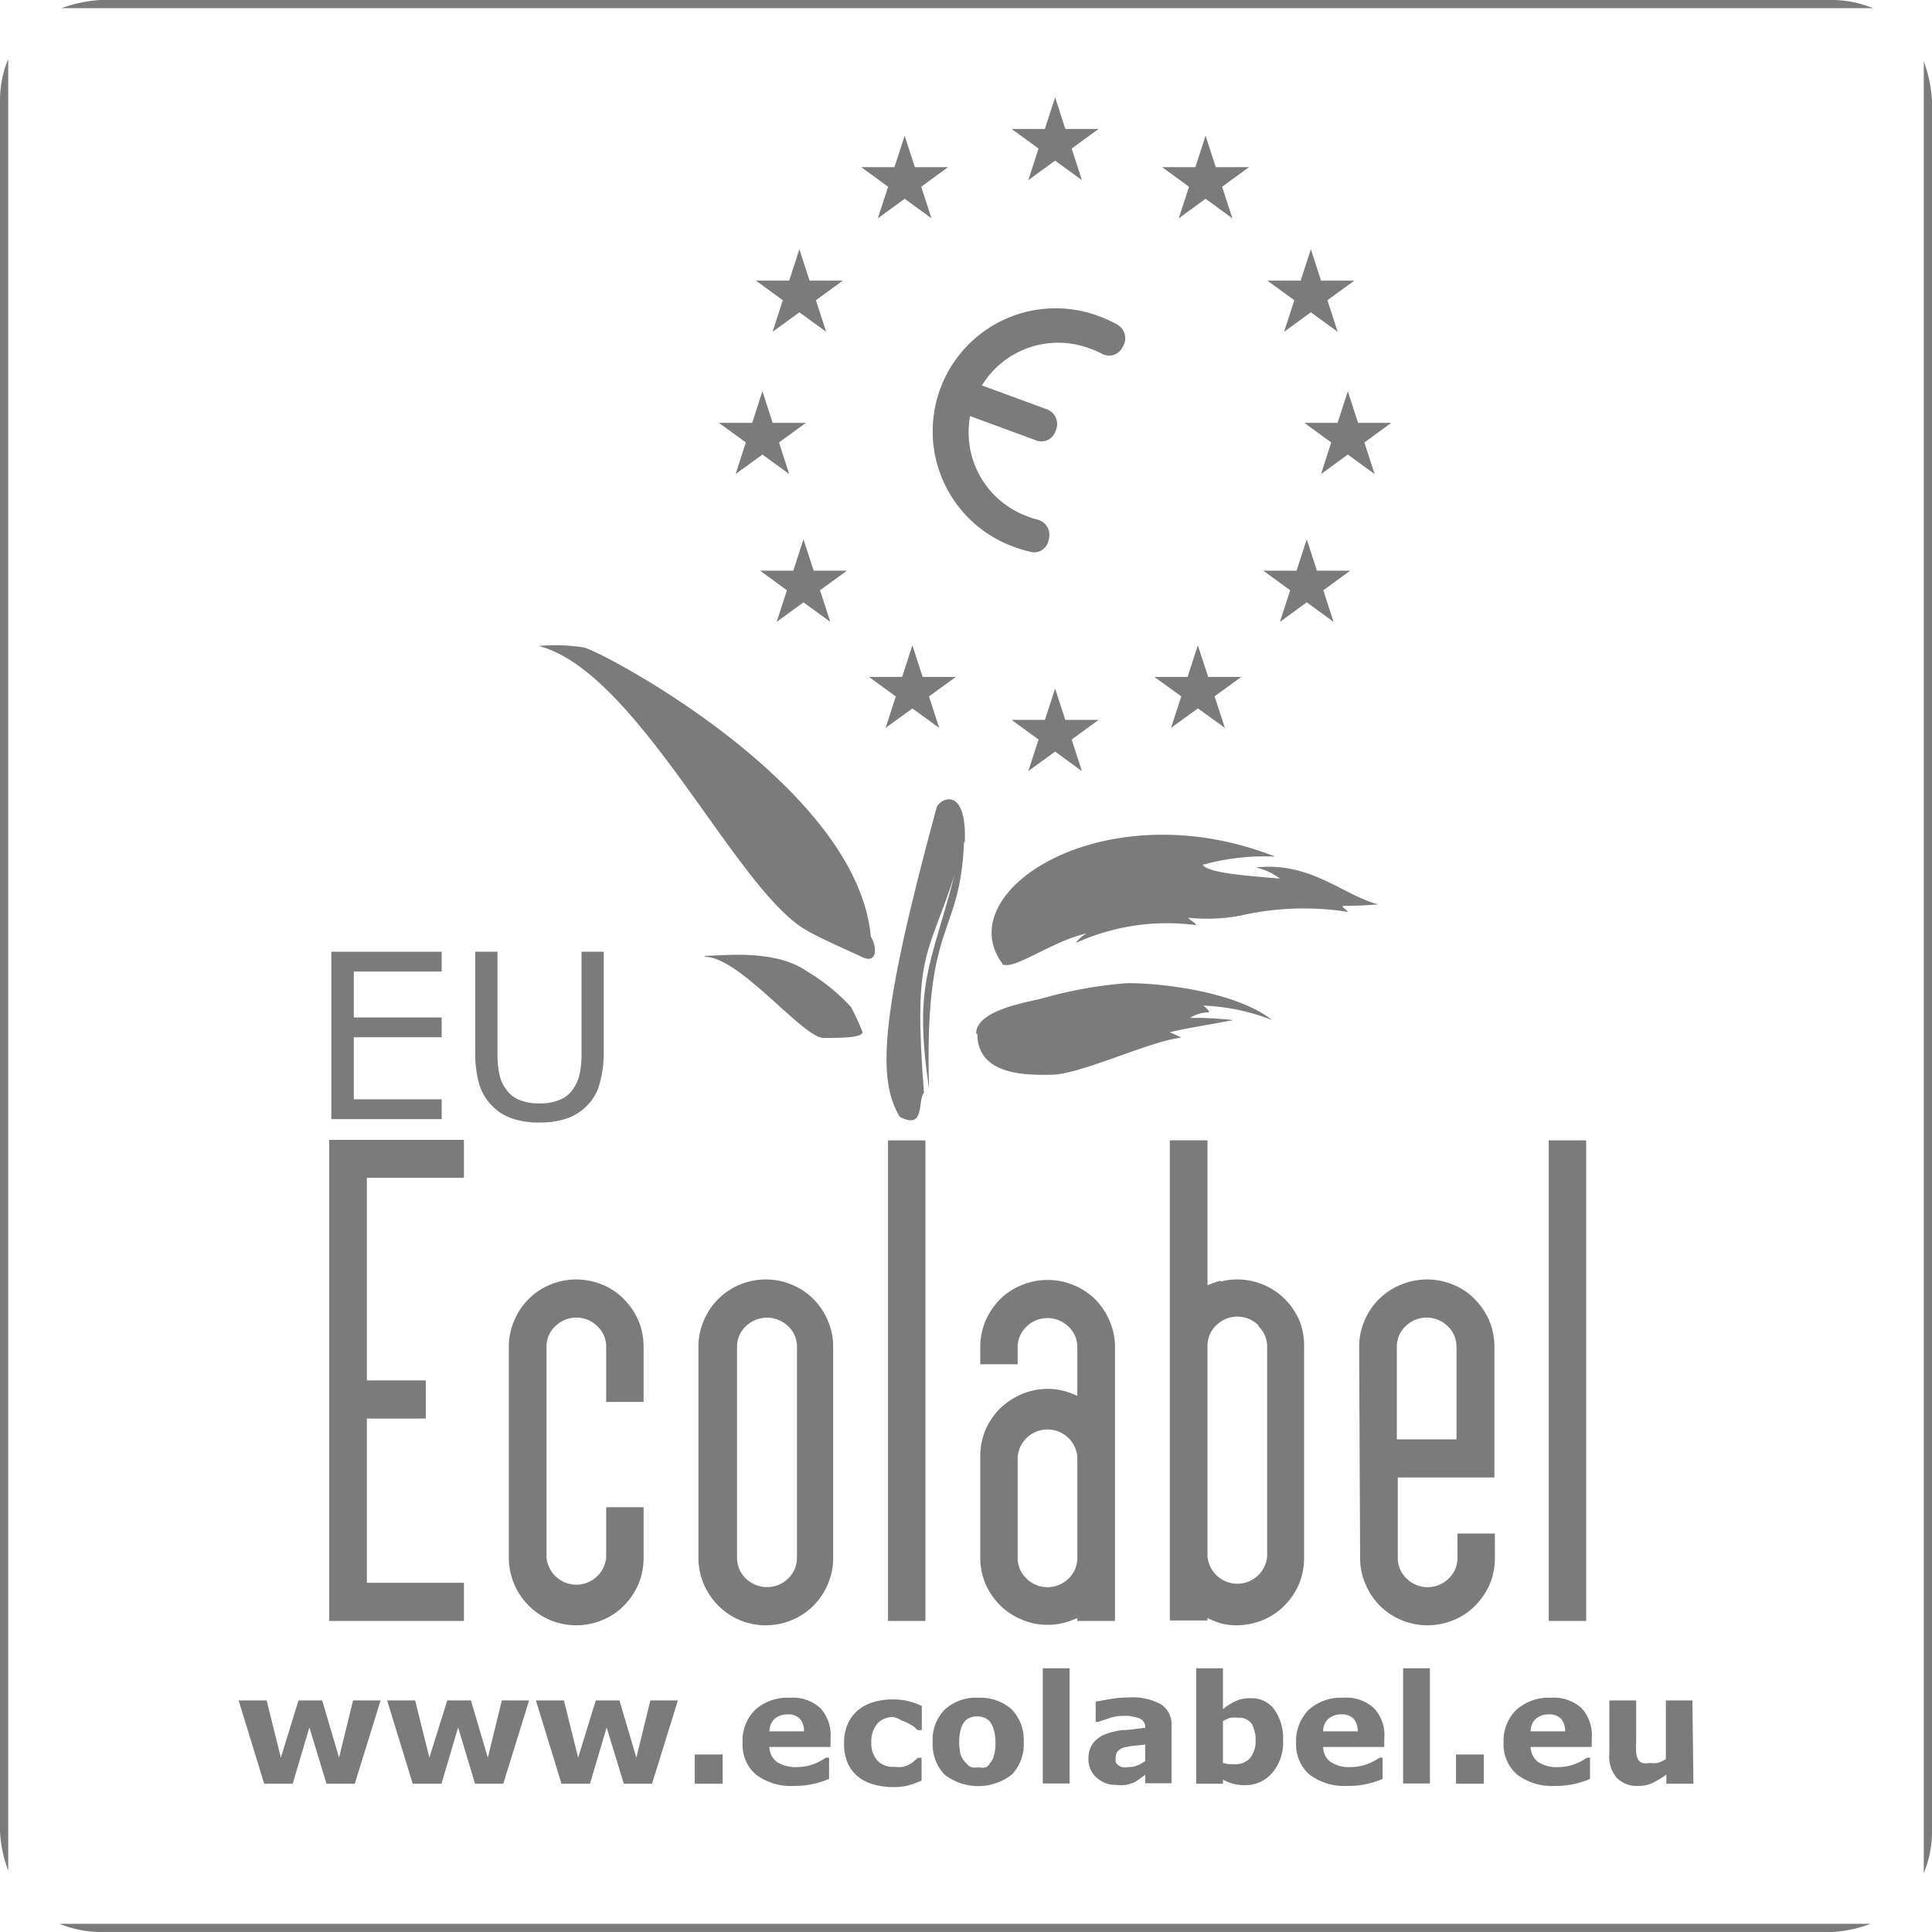 <svg id="Calque_1" data-name="Calque 1" xmlns="http://www.w3.org/2000/svg" viewBox="0 0 80 80"><defs><style>.cls-1{fill:#7b7b7c;}</style></defs><title>logo-ecolabel-monochrome-gris</title><path class="cls-1" d="M46.29,13.45a6.27,6.27,0,0,0-.64-.3A5.09,5.09,0,1,0,42,22.65a5.16,5.16,0,0,0,.67.2.6.6,0,0,0,.75-.5.65.65,0,0,0-.44-.83,2.81,2.81,0,0,1-.49-.16,3.7,3.7,0,0,1-2.32-4.13l2.72,1a.61.61,0,0,0,.82-.39.65.65,0,0,0-.33-.88l-2.72-1a3.7,3.7,0,0,1,4.49-1.52,2.91,2.91,0,0,1,.48.21.62.62,0,0,0,.86-.29.65.65,0,0,0-.21-.91"/><polygon class="cls-1" points="41.89 5.34 45.49 5.34 42.58 7.46 43.69 4.03 44.8 7.46 41.89 5.34"/><polygon class="cls-1" points="48.12 6.92 51.72 6.92 48.81 9.04 49.92 5.62 51.03 9.04 48.12 6.92"/><polygon class="cls-1" points="52.48 11.62 56.08 11.62 53.17 13.74 54.28 10.32 55.39 13.74 52.48 11.62"/><polygon class="cls-1" points="39.26 6.92 35.66 6.92 38.57 9.04 37.46 5.62 36.35 9.04 39.26 6.92"/><polygon class="cls-1" points="34.9 11.62 31.3 11.62 34.21 13.74 33.1 10.32 31.99 13.74 34.9 11.62"/><polygon class="cls-1" points="54.01 17.51 57.61 17.51 54.7 19.63 55.81 16.2 56.92 19.63 54.01 17.51"/><polygon class="cls-1" points="52.31 23.63 55.91 23.63 53 25.75 54.11 22.33 55.22 25.75 52.31 23.63"/><polygon class="cls-1" points="47.8 28.03 51.4 28.03 48.49 30.14 49.6 26.72 50.72 30.14 47.8 28.03"/><polygon class="cls-1" points="35.07 23.63 31.47 23.63 34.38 25.75 33.27 22.33 32.16 25.75 35.07 23.63"/><polygon class="cls-1" points="39.58 28.03 35.98 28.03 38.89 30.14 37.78 26.72 36.67 30.14 39.58 28.03"/><polygon class="cls-1" points="33.37 17.51 29.77 17.51 32.68 19.63 31.57 16.2 30.46 19.63 33.37 17.51"/><polygon class="cls-1" points="41.89 29.81 45.49 29.81 42.58 31.93 43.69 28.51 44.8 31.93 41.89 29.81"/><path class="cls-1" d="M39.92,34.85c-.17,4.09-1.66,3.11-1.45,10.24-.64-4.37.05-5,1.05-8.84-1.13,3.47-1.71,3.21-1.26,9-.28.31.07,1.55-1,1-.91-1.51-.88-4,1.52-12.8.09-.36,1.27-1,1.17,1.45"/><path class="cls-1" d="M29.19,39.58c.69,0,2.9-.3,4.24.65a8,8,0,0,1,1.81,1.47,9.18,9.18,0,0,1,.46,1c.14.28-1,.28-1.59.28-.87,0-3.47-3.36-4.92-3.36"/><path class="cls-1" d="M36.06,38.78c.29.51.23,1.14-.36.85-.75-.35-1.9-.85-2.44-1.19-2.9-1.83-6.9-10.64-10.95-11.69a7.48,7.48,0,0,1,1.86.06c.73.14,11.36,5.74,11.89,12"/><path class="cls-1" d="M41.5,39.89c-2.21-3,4.27-7.19,11.3-4.42a9.58,9.58,0,0,0-3,.34c.23.34,1.79.45,3.2.57a2.59,2.59,0,0,0-1-.46c2.27-.25,3.6,1.14,5.07,1.53-.76.06-1.27.06-1.47.06,0,.11.08.08.22.25a11.78,11.78,0,0,0-4.44.15A7.41,7.41,0,0,1,49.2,38c.11.14.26.17.34.31a9.11,9.11,0,0,0-5,.74,1.53,1.53,0,0,1,.45-.4c-1.47.34-3,1.53-3.48,1.28"/><path class="cls-1" d="M40.42,42.8c0-.93,1.93-1.27,2.67-1.44a17.64,17.64,0,0,1,3.59-.65c1.76,0,4.64.45,6,1.53a8.68,8.68,0,0,0-2.86-.6c.19.14.22.2.25.28a1.41,1.41,0,0,0-.79.23,13.79,13.79,0,0,1,1.78.09c-.54.11-2.26.39-2.63.51a2.45,2.45,0,0,1,.48.22c-1.24.12-4.13,1.5-5.32,1.53s-3.12,0-3.12-1.7"/><polygon class="cls-1" points="15.76 70.41 14.69 73.86 13.52 73.86 12.81 71.53 12.12 73.86 10.94 73.86 9.88 70.41 11.04 70.41 11.63 72.78 12.36 70.41 13.34 70.41 14.04 72.78 14.62 70.41 15.76 70.41"/><polygon class="cls-1" points="21.91 70.41 20.84 73.86 19.67 73.86 18.97 71.53 18.28 73.86 17.09 73.86 16.03 70.41 17.19 70.41 17.78 72.78 18.52 70.41 19.5 70.41 20.2 72.78 20.78 70.41 21.91 70.41"/><polygon class="cls-1" points="28.07 70.41 27 73.86 25.83 73.86 25.12 71.53 24.43 73.86 23.25 73.86 22.19 70.41 23.35 70.41 23.94 72.78 24.67 70.41 25.65 70.41 26.35 72.78 26.93 70.41 28.07 70.41"/><rect class="cls-1" x="28.77" y="72.65" width="1.15" height="1.21"/><path class="cls-1" d="M34.39,72.34H31.86a.8.8,0,0,0,.31.62,1.41,1.41,0,0,0,.84.21,2,2,0,0,0,.68-.12,2.62,2.62,0,0,0,.51-.27h.13v.88a3.8,3.8,0,0,1-.71.22,3.29,3.29,0,0,1-.73.07,2.41,2.41,0,0,1-1.59-.47,1.63,1.63,0,0,1-.55-1.33,1.78,1.78,0,0,1,.52-1.35,2,2,0,0,1,1.43-.5,1.7,1.7,0,0,1,1.27.43A1.66,1.66,0,0,1,34.39,72Zm-1.1-.65a.74.74,0,0,0-.17-.52.66.66,0,0,0-.51-.18.81.81,0,0,0-.52.17.71.71,0,0,0-.23.53Z"/><path class="cls-1" d="M37,74a3.09,3.09,0,0,1-.83-.11,1.82,1.82,0,0,1-.65-.33,1.56,1.56,0,0,1-.42-.56,2,2,0,0,1-.15-.8,1.92,1.92,0,0,1,.16-.83,1.54,1.54,0,0,1,.45-.58,1.83,1.83,0,0,1,.64-.32,2.78,2.78,0,0,1,.76-.1,2.59,2.59,0,0,1,.65.07,3.08,3.08,0,0,1,.56.2v1H38l-.15-.14-.23-.14a1.69,1.69,0,0,0-.27-.11A1.23,1.23,0,0,0,37,71.1a.87.87,0,0,0-.68.28,1.16,1.16,0,0,0-.24.77,1.06,1.06,0,0,0,.25.75.87.87,0,0,0,.69.26,1.38,1.38,0,0,0,.37,0,1.09,1.09,0,0,0,.28-.11.83.83,0,0,0,.18-.13,1,1,0,0,0,.15-.13h.16v.94a3.62,3.62,0,0,1-.55.2A2.4,2.4,0,0,1,37,74"/><path class="cls-1" d="M42.39,72.13a1.82,1.82,0,0,1-.49,1.35,2.27,2.27,0,0,1-2.79,0,1.82,1.82,0,0,1-.49-1.35,1.78,1.78,0,0,1,.5-1.34,1.9,1.9,0,0,1,1.38-.49,1.94,1.94,0,0,1,1.4.49,1.81,1.81,0,0,1,.49,1.34M41,73a.74.74,0,0,0,.16-.32,1.69,1.69,0,0,0,.06-.51,1.88,1.88,0,0,0-.06-.51A1.13,1.13,0,0,0,41,71.3a.56.56,0,0,0-.24-.17.73.73,0,0,0-.3-.06.82.82,0,0,0-.28.05.51.51,0,0,0-.24.17.85.85,0,0,0-.16.33,1.9,1.9,0,0,0-.06.52,2.31,2.31,0,0,0,.05.49A.85.85,0,0,0,40,73a.58.58,0,0,0,.23.18,1,1,0,0,0,.31,0,.71.71,0,0,0,.29,0A.48.48,0,0,0,41,73"/><rect class="cls-1" x="43.18" y="69.08" width="1.11" height="4.77"/><path class="cls-1" d="M47.42,73.49l-.22.16a1.48,1.48,0,0,1-.25.16,1.91,1.91,0,0,1-.34.1,1.53,1.53,0,0,1-.38,0,1.17,1.17,0,0,1-.82-.3,1,1,0,0,1-.34-.78,1.08,1.08,0,0,1,.17-.62,1.23,1.23,0,0,1,.48-.38,2.91,2.91,0,0,1,.76-.19c.31,0,.62-.07.94-.09v0a.38.38,0,0,0-.23-.39,1.7,1.7,0,0,0-.69-.11,1.81,1.81,0,0,0-.58.1l-.45.15h-.1v-.84l.57-.1a4.29,4.29,0,0,1,.79-.07,2.45,2.45,0,0,1,1.36.29,1,1,0,0,1,.42.91v2.35H47.42Zm0-.53v-.72l-.49.05a3.62,3.62,0,0,0-.39.07.61.61,0,0,0-.26.16.4.4,0,0,0-.08.26.42.42,0,0,0,0,.17.22.22,0,0,0,.09.13.39.39,0,0,0,.17.09,1.05,1.05,0,0,0,.3,0,.86.86,0,0,0,.34-.07,1.11,1.11,0,0,0,.3-.17"/><path class="cls-1" d="M53.13,72.09a1.92,1.92,0,0,1-.45,1.32,1.44,1.44,0,0,1-1.12.51,1.93,1.93,0,0,1-.51-.06,2.09,2.09,0,0,1-.41-.17l0,.17H49.53V69.08h1.11v1.69a2.67,2.67,0,0,1,.52-.33,1.44,1.44,0,0,1,.61-.12,1.16,1.16,0,0,1,1,.47,2.07,2.07,0,0,1,.36,1.3m-1.14,0a1.29,1.29,0,0,0-.16-.71.62.62,0,0,0-.56-.25,1.25,1.25,0,0,0-.32,0,1.23,1.23,0,0,0-.31.14v1.73l.22.05.26,0a.8.8,0,0,0,.65-.26,1.14,1.14,0,0,0,.22-.77"/><path class="cls-1" d="M57.32,72.34H54.79a.77.77,0,0,0,.31.62,1.37,1.37,0,0,0,.83.21,2,2,0,0,0,.68-.12,2.74,2.74,0,0,0,.52-.27h.12v.88a3.72,3.72,0,0,1-.7.22,3.38,3.38,0,0,1-.74.07,2.41,2.41,0,0,1-1.59-.47,1.66,1.66,0,0,1-.55-1.33,1.82,1.82,0,0,1,.52-1.35,2,2,0,0,1,1.44-.5,1.67,1.67,0,0,1,1.26.43A1.62,1.62,0,0,1,57.32,72Zm-1.1-.65a.79.79,0,0,0-.17-.52.66.66,0,0,0-.51-.18.79.79,0,0,0-.52.17.68.68,0,0,0-.23.53Z"/><rect class="cls-1" x="58.1" y="69.08" width="1.11" height="4.77"/><rect class="cls-1" x="60.29" y="72.65" width="1.15" height="1.21"/><path class="cls-1" d="M65.91,72.34H63.38a.8.8,0,0,0,.31.62,1.41,1.41,0,0,0,.84.21,1.93,1.93,0,0,0,.67-.12,2.46,2.46,0,0,0,.52-.27h.12v.88a3.51,3.51,0,0,1-.7.22,3.35,3.35,0,0,1-.73.07,2.38,2.38,0,0,1-1.59-.47,1.64,1.64,0,0,1-.56-1.33,1.78,1.78,0,0,1,.53-1.35,2,2,0,0,1,1.43-.5,1.71,1.71,0,0,1,1.27.43A1.66,1.66,0,0,1,65.91,72Zm-1.1-.65a.79.79,0,0,0-.17-.52.66.66,0,0,0-.51-.18.79.79,0,0,0-.52.17.68.68,0,0,0-.23.53Z"/><path class="cls-1" d="M70.12,73.86H69v-.38a3.83,3.83,0,0,1-.57.35,1.4,1.4,0,0,1-.6.12,1.14,1.14,0,0,1-.88-.33,1.34,1.34,0,0,1-.31-1V70.41h1.11v1.71a2.69,2.69,0,0,0,0,.43.73.73,0,0,0,.07.29A.37.37,0,0,0,68,73a1,1,0,0,0,.33,0,1.24,1.24,0,0,0,.31,0,1.5,1.5,0,0,0,.34-.16V70.41h1.1Z"/><polygon class="cls-1" points="18.29 46.34 13.72 46.34 13.72 39.41 18.29 39.41 18.29 40.23 14.65 40.23 14.65 42.13 18.29 42.13 18.29 42.95 14.65 42.95 14.65 45.52 18.29 45.52 18.29 46.34"/><path class="cls-1" d="M25,43.56a4.63,4.63,0,0,1-.17,1.31,2,2,0,0,1-.54.93,2.16,2.16,0,0,1-.84.52,3.42,3.42,0,0,1-1.11.16,3.26,3.26,0,0,1-1.14-.17,2,2,0,0,1-.81-.51,2.1,2.1,0,0,1-.55-.92,4.58,4.58,0,0,1-.16-1.32V39.41h.92V43.6a4.09,4.09,0,0,0,.08.89,1.5,1.5,0,0,0,.26.59,1.24,1.24,0,0,0,.55.46,2.19,2.19,0,0,0,.85.15,2.1,2.1,0,0,0,.84-.15,1.21,1.21,0,0,0,.56-.46,1.71,1.71,0,0,0,.26-.6,4.09,4.09,0,0,0,.08-.85V39.41H25Z"/><polygon class="cls-1" points="13.63 67.12 13.63 47.2 19.21 47.2 19.21 48.77 15.19 48.77 15.19 57.16 17.63 57.16 17.63 58.74 15.19 58.74 15.19 65.54 19.21 65.54 19.21 67.12 13.63 67.12"/><path class="cls-1" d="M25.1,58.05V55.78a1.15,1.15,0,0,0-.36-.86,1.24,1.24,0,0,0-1.75,0,1.15,1.15,0,0,0-.36.86v8.71a1.24,1.24,0,0,0,2.47,0V62.41h1.55v2.08a2.84,2.84,0,0,1-.21,1.1,2.91,2.91,0,0,1-.6.89,2.59,2.59,0,0,1-.89.6,2.81,2.81,0,0,1-2.18,0,2.81,2.81,0,0,1-1.7-2.59V55.78a2.66,2.66,0,0,1,.22-1.09,2.75,2.75,0,0,1,1.48-1.49,2.81,2.81,0,0,1,2.18,0,2.59,2.59,0,0,1,.89.6,2.91,2.91,0,0,1,.6.89,2.82,2.82,0,0,1,.21,1.09v2.27Z"/><path class="cls-1" d="M34.5,64.49a2.67,2.67,0,0,1-.22,1.1,2.75,2.75,0,0,1-1.48,1.49,2.81,2.81,0,0,1-2.18,0,2.81,2.81,0,0,1-1.7-2.59V55.78a2.66,2.66,0,0,1,.22-1.09,2.75,2.75,0,0,1,1.48-1.49,2.81,2.81,0,0,1,2.18,0,2.75,2.75,0,0,1,1.48,1.49,2.66,2.66,0,0,1,.22,1.09ZM33,55.78a1.15,1.15,0,0,0-.36-.86,1.26,1.26,0,0,0-1.76,0,1.15,1.15,0,0,0-.36.86v8.71a1.19,1.19,0,0,0,.36.87,1.26,1.26,0,0,0,1.76,0,1.19,1.19,0,0,0,.36-.87Z"/><rect class="cls-1" x="36.77" y="47.22" width="1.55" height="19.9"/><path class="cls-1" d="M44.61,67a3.49,3.49,0,0,1-.57.2,2.57,2.57,0,0,1-.65.08,2.66,2.66,0,0,1-1.09-.22,2.73,2.73,0,0,1-.9-.6,2.91,2.91,0,0,1-.6-.89,2.82,2.82,0,0,1-.21-1.09V60.32a2.87,2.87,0,0,1,.21-1.1,2.91,2.91,0,0,1,.6-.89,3.08,3.08,0,0,1,.9-.6,2.83,2.83,0,0,1,1.09-.22,2.54,2.54,0,0,1,.68.09,3.65,3.65,0,0,1,.54.2v-2a1.15,1.15,0,0,0-.36-.86,1.24,1.24,0,0,0-1.75,0,1.15,1.15,0,0,0-.36.86v.69H40.59v-.69a2.82,2.82,0,0,1,.21-1.09,3.08,3.08,0,0,1,.6-.9,2.71,2.71,0,0,1,.89-.59,2.81,2.81,0,0,1,2.18,0,2.82,2.82,0,0,1,.89.59,2.87,2.87,0,0,1,.59.9,2.66,2.66,0,0,1,.22,1.09V67.12H44.61ZM42.14,64.5a1.16,1.16,0,0,0,.36.86,1.24,1.24,0,0,0,1.75,0,1.16,1.16,0,0,0,.36-.86V60.32a1.24,1.24,0,0,0-2.47,0Z"/><path class="cls-1" d="M50.54,53.07a2.46,2.46,0,0,1,.67-.09,2.79,2.79,0,0,1,2,.82,2.91,2.91,0,0,1,.6.89A2.82,2.82,0,0,1,54,55.78v8.71a2.84,2.84,0,0,1-.21,1.1,2.91,2.91,0,0,1-.6.89,2.69,2.69,0,0,1-.89.6,2.88,2.88,0,0,1-1.1.22,2.69,2.69,0,0,1-.65-.08A4.3,4.3,0,0,1,50,67v.1H48.44V47.22H50v6a3.87,3.87,0,0,1,.55-.19m1.56,1.85a1.24,1.24,0,0,0-1.75,0,1.15,1.15,0,0,0-.36.86v8.71a1.24,1.24,0,0,0,2.47,0V55.78a1.15,1.15,0,0,0-.36-.86"/><path class="cls-1" d="M56.28,55.78a2.66,2.66,0,0,1,.22-1.09A2.75,2.75,0,0,1,58,53.2a2.81,2.81,0,0,1,2.18,0,2.59,2.59,0,0,1,.89.6,2.91,2.91,0,0,1,.6.89,2.82,2.82,0,0,1,.21,1.09v5.4h-4V64.5a1.16,1.16,0,0,0,.36.86,1.24,1.24,0,0,0,1.75,0,1.16,1.16,0,0,0,.36-.86v-1h1.55v1a2.82,2.82,0,0,1-.21,1.09,2.91,2.91,0,0,1-.6.89,2.59,2.59,0,0,1-.89.6,2.81,2.81,0,0,1-2.18,0,2.75,2.75,0,0,1-1.48-1.49,2.66,2.66,0,0,1-.22-1.09Zm1.56,3.82h2.47V55.78a1.15,1.15,0,0,0-.36-.86,1.24,1.24,0,0,0-1.75,0,1.15,1.15,0,0,0-.36.86Z"/><rect class="cls-1" x="64.13" y="47.22" width="1.55" height="19.9"/><path class="cls-1" d="M79.66,77.56A4.49,4.49,0,0,0,80,75.84V4.16a5.65,5.65,0,0,0-.34-1.62Z"/><path class="cls-1" d="M77.56.34A4.49,4.49,0,0,0,75.84,0H4.16A5.65,5.65,0,0,0,2.54.34Z"/><path class="cls-1" d="M77.46,79.66h-75A4.53,4.53,0,0,0,4.15,80H75.88A5.28,5.28,0,0,0,77.46,79.66Z"/><path class="cls-1" d="M.34,2.44A4.49,4.49,0,0,0,0,4.16V75.84a5.52,5.52,0,0,0,.34,1.62Z"/></svg>